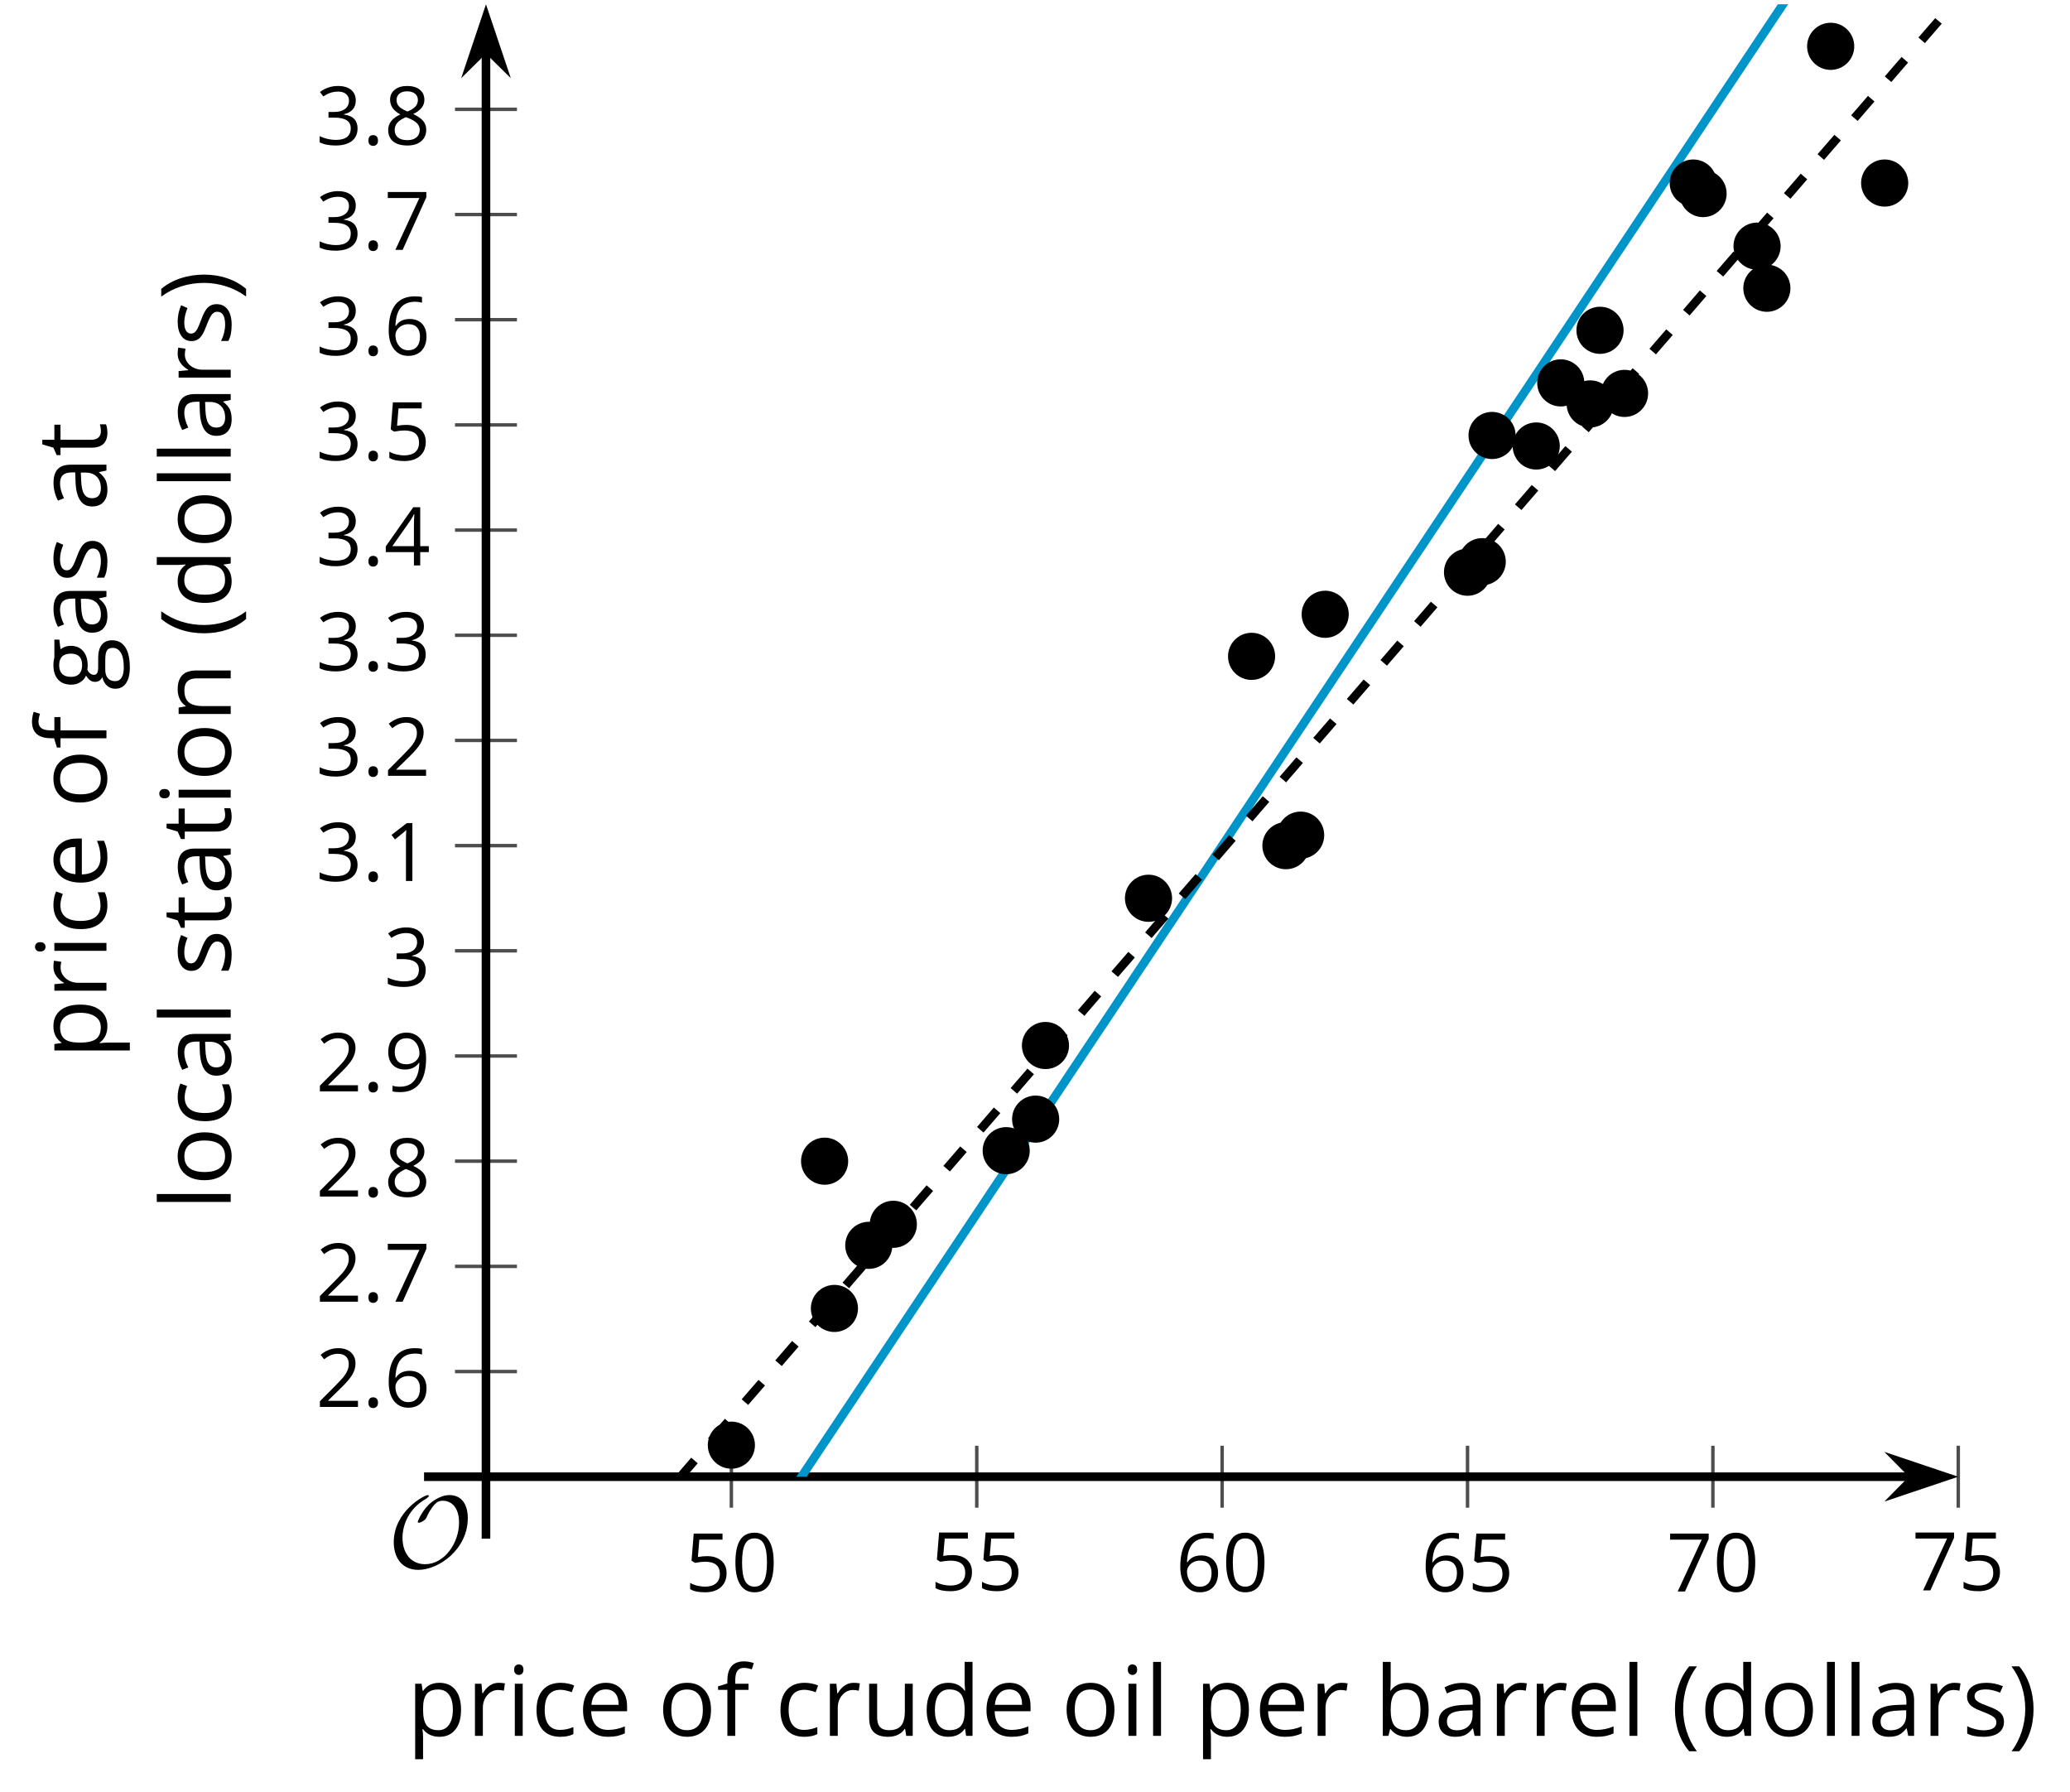 <?xml version='1.0' encoding='UTF-8'?>
<!-- This file was generated by dvisvgm 2.1.3 -->
<svg height='208.321pt' version='1.1' viewBox='-72 -72 240.658 208.321' width='240.658pt' xmlns='http://www.w3.org/2000/svg' xmlns:xlink='http://www.w3.org/1999/xlink'>
<defs>
<clipPath id='clip1'>
<path d='M-15.5 99.664H155.668V-71.504H-15.5Z'/>
</clipPath>
<path d='M9.289 -5.762C9.289 -7.281 8.62 -8.428 7.161 -8.428C5.918 -8.428 4.866 -7.424 4.782 -7.352C3.826 -6.408 3.467 -5.332 3.467 -5.308C3.467 -5.236 3.527 -5.224 3.587 -5.224C3.814 -5.224 4.005 -5.344 4.184 -5.475C4.399 -5.631 4.411 -5.667 4.543 -5.942C4.651 -6.181 4.926 -6.767 5.368 -7.269C5.655 -7.592 5.894 -7.771 6.372 -7.771C7.532 -7.771 8.273 -6.814 8.273 -5.248C8.273 -2.809 6.539 -0.395 4.328 -0.395C2.63 -0.395 1.698 -1.745 1.698 -3.455C1.698 -5.081 2.534 -6.874 4.28 -7.902C4.399 -7.974 4.758 -8.189 4.758 -8.345C4.758 -8.428 4.663 -8.428 4.639 -8.428C4.22 -8.428 0.681 -6.528 0.681 -2.941C0.681 -1.267 1.554 0.263 3.539 0.263C5.87 0.263 9.289 -2.08 9.289 -5.762Z' id='g0-79'/>
<use id='g7-8' transform='scale(1.2)' xlink:href='#g5-8'/>
<use id='g7-9' transform='scale(1.2)' xlink:href='#g5-9'/>
<use id='g7-65' transform='scale(1.2)' xlink:href='#g5-65'/>
<use id='g7-66' transform='scale(1.2)' xlink:href='#g5-66'/>
<use id='g7-67' transform='scale(1.2)' xlink:href='#g5-67'/>
<use id='g7-68' transform='scale(1.2)' xlink:href='#g5-68'/>
<use id='g7-69' transform='scale(1.2)' xlink:href='#g5-69'/>
<use id='g7-70' transform='scale(1.2)' xlink:href='#g5-70'/>
<use id='g7-71' transform='scale(1.2)' xlink:href='#g5-71'/>
<use id='g7-73' transform='scale(1.2)' xlink:href='#g5-73'/>
<use id='g7-76' transform='scale(1.2)' xlink:href='#g5-76'/>
<use id='g7-78' transform='scale(1.2)' xlink:href='#g5-78'/>
<use id='g7-79' transform='scale(1.2)' xlink:href='#g5-79'/>
<use id='g7-80' transform='scale(1.2)' xlink:href='#g5-80'/>
<use id='g7-82' transform='scale(1.2)' xlink:href='#g5-82'/>
<use id='g7-83' transform='scale(1.2)' xlink:href='#g5-83'/>
<use id='g7-84' transform='scale(1.2)' xlink:href='#g5-84'/>
<use id='g7-85' transform='scale(1.2)' xlink:href='#g5-85'/>
<path d='M0.378 -2.583C0.378 -1.782 0.497 -1.031 0.732 -0.336S1.312 0.971 1.763 1.492H2.5C2.072 0.912 1.745 0.272 1.519 -0.433S1.179 -1.855 1.179 -2.592C1.179 -3.343 1.289 -4.07 1.51 -4.779C1.736 -5.488 2.067 -6.137 2.509 -6.731H1.763C1.317 -6.197 0.971 -5.576 0.737 -4.866C0.497 -4.157 0.378 -3.398 0.378 -2.583Z' id='g5-8'/>
<path d='M2.413 -2.583C2.413 -3.389 2.293 -4.148 2.058 -4.862C1.823 -5.571 1.478 -6.192 1.027 -6.731H0.281C0.723 -6.137 1.054 -5.488 1.28 -4.779C1.501 -4.07 1.611 -3.343 1.611 -2.592C1.611 -1.855 1.496 -1.133 1.271 -0.433C1.045 0.272 0.718 0.916 0.29 1.492H1.027C1.473 0.976 1.819 0.368 2.053 -0.327C2.293 -1.022 2.413 -1.777 2.413 -2.583Z' id='g5-9'/>
<path d='M0.7 -0.488C0.7 -0.267 0.75 -0.11 0.856 -0.009C0.958 0.083 1.087 0.134 1.243 0.134C1.418 0.134 1.556 0.078 1.657 -0.028S1.809 -0.29 1.809 -0.488C1.809 -0.695 1.759 -0.847 1.657 -0.958C1.561 -1.059 1.423 -1.114 1.243 -1.114C1.068 -1.114 0.935 -1.059 0.838 -0.958C0.746 -0.847 0.7 -0.695 0.7 -0.488Z' id='g5-14'/>
<path d='M4.922 -3.375C4.922 -4.498 4.733 -5.355 4.355 -5.948C3.973 -6.542 3.421 -6.837 2.689 -6.837C1.938 -6.837 1.381 -6.552 1.018 -5.985S0.47 -4.549 0.47 -3.375C0.47 -2.238 0.658 -1.377 1.036 -0.792C1.413 -0.203 1.966 0.092 2.689 0.092C3.444 0.092 4.006 -0.193 4.374 -0.769C4.738 -1.344 4.922 -2.21 4.922 -3.375ZM1.243 -3.375C1.243 -4.355 1.358 -5.064 1.588 -5.506C1.819 -5.953 2.187 -6.174 2.689 -6.174C3.2 -6.174 3.568 -5.948 3.794 -5.497C4.024 -5.051 4.139 -4.342 4.139 -3.375S4.024 -1.699 3.794 -1.243C3.568 -0.792 3.2 -0.566 2.689 -0.566C2.187 -0.566 1.819 -0.792 1.588 -1.234C1.358 -1.685 1.243 -2.394 1.243 -3.375Z' id='g5-16'/>
<path d='M3.292 0V-6.731H2.647L0.866 -5.355L1.271 -4.83C1.92 -5.359 2.288 -5.658 2.366 -5.727S2.518 -5.866 2.583 -5.93C2.56 -5.576 2.546 -5.198 2.546 -4.797V0H3.292Z' id='g5-17'/>
<path d='M4.885 0V-0.709H1.423V-0.746L2.896 -2.187C3.554 -2.827 4.001 -3.352 4.24 -3.771S4.599 -4.609 4.599 -5.037C4.599 -5.585 4.42 -6.018 4.061 -6.344C3.702 -6.667 3.204 -6.828 2.574 -6.828C1.842 -6.828 1.169 -6.57 0.548 -6.054L0.953 -5.534C1.262 -5.778 1.538 -5.944 1.786 -6.036C2.04 -6.128 2.302 -6.174 2.583 -6.174C2.97 -6.174 3.273 -6.068 3.49 -5.856C3.706 -5.649 3.817 -5.364 3.817 -5.005C3.817 -4.751 3.775 -4.512 3.688 -4.291S3.471 -3.844 3.301 -3.61S2.772 -2.988 2.233 -2.44L0.46 -0.658V0H4.885Z' id='g5-18'/>
<path d='M4.632 -5.147C4.632 -5.668 4.452 -6.077 4.088 -6.381C3.725 -6.676 3.218 -6.828 2.564 -6.828C2.164 -6.828 1.786 -6.768 1.427 -6.639C1.064 -6.519 0.746 -6.344 0.47 -6.128L0.856 -5.612C1.192 -5.829 1.487 -5.976 1.75 -6.054S2.288 -6.174 2.583 -6.174C2.97 -6.174 3.278 -6.082 3.499 -5.893C3.729 -5.704 3.84 -5.447 3.84 -5.12C3.84 -4.71 3.688 -4.388 3.379 -4.153C3.071 -3.923 2.657 -3.808 2.132 -3.808H1.459V-3.149H2.122C3.407 -3.149 4.047 -2.739 4.047 -1.925C4.047 -1.013 3.467 -0.557 2.302 -0.557C2.007 -0.557 1.694 -0.594 1.363 -0.672C1.036 -0.746 0.723 -0.856 0.433 -0.999V-0.272C0.714 -0.138 0.999 -0.041 1.298 0.009C1.593 0.064 1.92 0.092 2.274 0.092C3.094 0.092 3.725 -0.083 4.171 -0.424C4.618 -0.769 4.839 -1.266 4.839 -1.906C4.839 -2.353 4.71 -2.716 4.448 -2.993S3.785 -3.439 3.246 -3.508V-3.545C3.688 -3.637 4.029 -3.821 4.273 -4.093C4.512 -4.365 4.632 -4.719 4.632 -5.147Z' id='g5-19'/>
<path d='M5.203 -1.547V-2.242H4.204V-6.768H3.393L0.198 -2.215V-1.547H3.471V0H4.204V-1.547H5.203ZM3.471 -2.242H0.962L3.066 -5.235C3.195 -5.428 3.333 -5.672 3.481 -5.967H3.518C3.485 -5.414 3.471 -4.917 3.471 -4.48V-2.242Z' id='g5-20'/>
<path d='M2.564 -4.111C2.215 -4.111 1.865 -4.075 1.51 -4.006L1.68 -6.027H4.374V-6.731H1.027L0.773 -3.582L1.169 -3.329C1.657 -3.416 2.049 -3.462 2.339 -3.462C3.49 -3.462 4.065 -2.993 4.065 -2.053C4.065 -1.57 3.913 -1.202 3.619 -0.948C3.315 -0.695 2.896 -0.566 2.357 -0.566C2.049 -0.566 1.731 -0.608 1.413 -0.681C1.096 -0.764 0.829 -0.87 0.612 -1.008V-0.272C1.013 -0.028 1.588 0.092 2.348 0.092C3.126 0.092 3.739 -0.106 4.18 -0.502C4.627 -0.898 4.848 -1.446 4.848 -2.141C4.848 -2.753 4.646 -3.232 4.236 -3.582C3.831 -3.936 3.273 -4.111 2.564 -4.111Z' id='g5-21'/>
<path d='M0.539 -2.878C0.539 -1.943 0.741 -1.215 1.151 -0.691C1.561 -0.17 2.113 0.092 2.808 0.092C3.458 0.092 3.978 -0.11 4.355 -0.506C4.742 -0.912 4.931 -1.459 4.931 -2.159C4.931 -2.785 4.756 -3.283 4.411 -3.646C4.061 -4.01 3.582 -4.194 2.979 -4.194C2.247 -4.194 1.713 -3.932 1.377 -3.402H1.321C1.358 -4.365 1.565 -5.074 1.948 -5.525C2.33 -5.971 2.878 -6.197 3.6 -6.197C3.904 -6.197 4.176 -6.16 4.411 -6.082V-6.74C4.213 -6.8 3.936 -6.828 3.591 -6.828C2.583 -6.828 1.823 -6.501 1.308 -5.847C0.797 -5.189 0.539 -4.199 0.539 -2.878ZM2.799 -0.557C2.509 -0.557 2.251 -0.635 2.026 -0.797C1.805 -0.958 1.63 -1.174 1.506 -1.446S1.321 -2.012 1.321 -2.33C1.321 -2.546 1.39 -2.753 1.529 -2.951C1.662 -3.149 1.846 -3.306 2.076 -3.421S2.56 -3.591 2.836 -3.591C3.283 -3.591 3.614 -3.462 3.84 -3.209S4.176 -2.606 4.176 -2.159C4.176 -1.639 4.056 -1.243 3.812 -0.967C3.573 -0.695 3.237 -0.557 2.799 -0.557Z' id='g5-22'/>
<path d='M1.312 0H2.159L4.913 -6.119V-6.731H0.433V-6.027H4.102L1.312 0Z' id='g5-23'/>
<path d='M2.689 -6.828C2.086 -6.828 1.602 -6.685 1.243 -6.39C0.879 -6.105 0.7 -5.714 0.7 -5.226C0.7 -4.88 0.792 -4.572 0.976 -4.291C1.16 -4.015 1.464 -3.757 1.888 -3.518C0.948 -3.089 0.479 -2.486 0.479 -1.717C0.479 -1.142 0.672 -0.695 1.059 -0.378C1.446 -0.064 1.998 0.092 2.716 0.092C3.393 0.092 3.927 -0.074 4.319 -0.405C4.71 -0.741 4.903 -1.188 4.903 -1.745C4.903 -2.122 4.788 -2.454 4.558 -2.744C4.328 -3.029 3.941 -3.301 3.393 -3.564C3.844 -3.789 4.171 -4.038 4.378 -4.309S4.687 -4.885 4.687 -5.216C4.687 -5.718 4.507 -6.114 4.148 -6.4S3.301 -6.828 2.689 -6.828ZM1.234 -1.699C1.234 -2.03 1.335 -2.316 1.542 -2.551C1.75 -2.79 2.081 -3.006 2.537 -3.204C3.131 -2.988 3.55 -2.762 3.789 -2.532C4.029 -2.297 4.148 -2.035 4.148 -1.736C4.148 -1.363 4.019 -1.068 3.766 -0.852S3.154 -0.529 2.698 -0.529C2.233 -0.529 1.874 -0.631 1.621 -0.838C1.363 -1.045 1.234 -1.331 1.234 -1.699ZM2.68 -6.206C3.071 -6.206 3.375 -6.114 3.6 -5.93C3.821 -5.75 3.932 -5.502 3.932 -5.193C3.932 -4.913 3.84 -4.664 3.656 -4.452C3.476 -4.24 3.163 -4.042 2.726 -3.858C2.238 -4.061 1.901 -4.263 1.722 -4.466S1.45 -4.913 1.45 -5.193C1.45 -5.502 1.561 -5.746 1.777 -5.93S2.297 -6.206 2.68 -6.206Z' id='g5-24'/>
<path d='M4.885 -3.858C4.885 -4.471 4.793 -5 4.609 -5.451C4.425 -5.898 4.162 -6.243 3.821 -6.473C3.476 -6.713 3.076 -6.828 2.62 -6.828C1.98 -6.828 1.469 -6.625 1.077 -6.22C0.681 -5.815 0.488 -5.262 0.488 -4.563C0.488 -3.923 0.663 -3.425 1.013 -3.071S1.837 -2.537 2.431 -2.537C2.781 -2.537 3.094 -2.606 3.375 -2.735C3.656 -2.873 3.877 -3.066 4.047 -3.32H4.102C4.07 -2.376 3.863 -1.68 3.49 -1.225C3.112 -0.764 2.555 -0.539 1.819 -0.539C1.506 -0.539 1.225 -0.58 0.981 -0.658V0C1.188 0.06 1.473 0.092 1.828 0.092C3.867 0.092 4.885 -1.225 4.885 -3.858ZM2.62 -6.174C2.91 -6.174 3.168 -6.096 3.398 -5.939C3.619 -5.783 3.798 -5.566 3.923 -5.295S4.111 -4.724 4.111 -4.401C4.111 -4.185 4.042 -3.983 3.909 -3.785S3.591 -3.435 3.352 -3.32C3.122 -3.204 2.864 -3.149 2.583 -3.149C2.132 -3.149 1.796 -3.278 1.575 -3.527C1.354 -3.785 1.243 -4.13 1.243 -4.572C1.243 -5.074 1.363 -5.47 1.602 -5.75S2.182 -6.174 2.62 -6.174Z' id='g5-25'/>
<path d='M3.913 0H4.48V-3.444C4.48 -4.033 4.337 -4.461 4.042 -4.728C3.757 -4.995 3.31 -5.129 2.707 -5.129C2.408 -5.129 2.113 -5.092 1.814 -5.014C1.519 -4.936 1.248 -4.83 0.999 -4.696L1.234 -4.111C1.763 -4.369 2.242 -4.498 2.661 -4.498C3.034 -4.498 3.306 -4.401 3.481 -4.217C3.646 -4.024 3.734 -3.734 3.734 -3.338V-3.025L2.878 -2.997C1.248 -2.947 0.433 -2.413 0.433 -1.395C0.433 -0.921 0.576 -0.552 0.856 -0.295C1.142 -0.037 1.533 0.092 2.035 0.092C2.408 0.092 2.721 0.037 2.974 -0.074C3.223 -0.189 3.471 -0.401 3.725 -0.718H3.762L3.913 0ZM2.187 -0.539C1.888 -0.539 1.653 -0.612 1.483 -0.755C1.317 -0.898 1.234 -1.11 1.234 -1.386C1.234 -1.74 1.367 -1.998 1.639 -2.164C1.906 -2.334 2.343 -2.426 2.951 -2.449L3.715 -2.482V-2.026C3.715 -1.556 3.582 -1.192 3.306 -0.93C3.039 -0.668 2.661 -0.539 2.187 -0.539Z' id='g5-65'/>
<path d='M3.158 -5.129C2.459 -5.129 1.929 -4.876 1.575 -4.374H1.538C1.561 -4.682 1.575 -5.032 1.575 -5.424V-7.164H0.81V0H1.358L1.519 -0.649H1.575C1.759 -0.396 1.989 -0.212 2.256 -0.092C2.532 0.032 2.832 0.092 3.158 0.092C3.817 0.092 4.328 -0.138 4.696 -0.599C5.069 -1.054 5.253 -1.699 5.253 -2.528S5.069 -3.996 4.705 -4.448C4.337 -4.903 3.821 -5.129 3.158 -5.129ZM3.048 -4.489C3.531 -4.489 3.886 -4.328 4.116 -4.006S4.461 -3.195 4.461 -2.537C4.461 -1.897 4.346 -1.404 4.116 -1.059C3.886 -0.718 3.536 -0.548 3.066 -0.548C2.546 -0.548 2.164 -0.7 1.929 -1.004C1.694 -1.312 1.575 -1.819 1.575 -2.528S1.69 -3.739 1.92 -4.042C2.15 -4.337 2.528 -4.489 3.048 -4.489Z' id='g5-66'/>
<path d='M2.827 0.092C3.338 0.092 3.766 0.005 4.102 -0.17V-0.847C3.66 -0.668 3.227 -0.576 2.808 -0.576C2.316 -0.576 1.948 -0.741 1.694 -1.073C1.446 -1.404 1.321 -1.878 1.321 -2.5C1.321 -3.808 1.832 -4.461 2.859 -4.461C3.011 -4.461 3.191 -4.438 3.389 -4.392C3.587 -4.351 3.771 -4.296 3.941 -4.227L4.176 -4.876C4.038 -4.945 3.849 -5.009 3.605 -5.06S3.122 -5.138 2.878 -5.138C2.127 -5.138 1.547 -4.908 1.142 -4.448C0.732 -3.987 0.529 -3.333 0.529 -2.491C0.529 -1.667 0.727 -1.031 1.133 -0.58C1.529 -0.134 2.095 0.092 2.827 0.092Z' id='g5-67'/>
<path d='M4.245 -0.677L4.346 0H4.968V-7.164H4.204V-5.111L4.222 -4.756L4.254 -4.392H4.194C3.831 -4.89 3.306 -5.138 2.62 -5.138C1.961 -5.138 1.45 -4.908 1.082 -4.448S0.529 -3.343 0.529 -2.509S0.714 -1.036 1.077 -0.585C1.446 -0.134 1.961 0.092 2.62 0.092C3.324 0.092 3.849 -0.166 4.204 -0.677H4.245ZM2.716 -0.548C2.261 -0.548 1.911 -0.714 1.676 -1.041S1.321 -1.855 1.321 -2.5C1.321 -3.135 1.441 -3.628 1.676 -3.978C1.915 -4.323 2.261 -4.498 2.707 -4.498C3.227 -4.498 3.61 -4.346 3.849 -4.042C4.084 -3.734 4.204 -3.223 4.204 -2.509V-2.348C4.204 -1.717 4.088 -1.257 3.849 -0.976C3.619 -0.691 3.237 -0.548 2.716 -0.548Z' id='g5-68'/>
<path d='M2.942 0.092C3.283 0.092 3.573 0.064 3.812 0.018C4.056 -0.037 4.309 -0.12 4.581 -0.235V-0.916C4.052 -0.691 3.513 -0.576 2.97 -0.576C2.454 -0.576 2.053 -0.727 1.768 -1.036C1.487 -1.344 1.335 -1.791 1.321 -2.385H4.797V-2.868C4.797 -3.55 4.613 -4.098 4.245 -4.512C3.877 -4.931 3.375 -5.138 2.744 -5.138C2.067 -5.138 1.533 -4.899 1.133 -4.42C0.727 -3.941 0.529 -3.297 0.529 -2.482C0.529 -1.676 0.746 -1.045 1.179 -0.589C1.607 -0.134 2.196 0.092 2.942 0.092ZM2.735 -4.498C3.135 -4.498 3.439 -4.369 3.656 -4.116C3.872 -3.858 3.978 -3.49 3.978 -3.006H1.34C1.381 -3.471 1.524 -3.84 1.768 -4.102C2.007 -4.365 2.33 -4.498 2.735 -4.498Z' id='g5-69'/>
<path d='M3.085 -4.452V-5.046H1.8V-5.373C1.8 -5.797 1.869 -6.105 2.007 -6.298C2.145 -6.487 2.357 -6.584 2.647 -6.584C2.855 -6.584 3.108 -6.538 3.402 -6.441L3.6 -7.053C3.241 -7.159 2.928 -7.215 2.661 -7.215C1.579 -7.215 1.036 -6.593 1.036 -5.355V-5.074L0.134 -4.797V-4.452H1.036V0H1.8V-4.452H3.085Z' id='g5-70'/>
<path d='M4.94 -5.046H3.195C2.983 -5.106 2.744 -5.138 2.482 -5.138C1.874 -5.138 1.404 -4.991 1.073 -4.687C0.741 -4.392 0.576 -3.964 0.576 -3.412C0.576 -3.08 0.658 -2.785 0.82 -2.528C0.985 -2.27 1.197 -2.086 1.459 -1.98C1.248 -1.851 1.091 -1.717 0.994 -1.579S0.847 -1.28 0.847 -1.096C0.847 -0.935 0.893 -0.792 0.976 -0.668C1.068 -0.543 1.174 -0.456 1.303 -0.396C0.948 -0.318 0.672 -0.166 0.474 0.06S0.18 0.548 0.18 0.856C0.18 1.303 0.359 1.653 0.718 1.897C1.073 2.141 1.584 2.265 2.242 2.265C3.103 2.265 3.757 2.118 4.204 1.823C4.65 1.533 4.876 1.105 4.876 0.548C4.876 0.11 4.728 -0.226 4.438 -0.456C4.144 -0.686 3.725 -0.801 3.177 -0.801H2.284C2.007 -0.801 1.814 -0.833 1.699 -0.902C1.584 -0.967 1.529 -1.068 1.529 -1.206C1.529 -1.469 1.69 -1.685 2.017 -1.855C2.15 -1.832 2.288 -1.819 2.44 -1.819C3.029 -1.819 3.494 -1.966 3.831 -2.261S4.337 -2.951 4.337 -3.444C4.337 -3.66 4.305 -3.858 4.236 -4.033C4.167 -4.204 4.093 -4.346 4.006 -4.452L4.94 -4.563V-5.046ZM0.916 0.847C0.916 0.539 1.013 0.299 1.206 0.134S1.671 -0.115 2.017 -0.115H2.933C3.398 -0.115 3.715 -0.064 3.886 0.046C4.056 0.147 4.139 0.341 4.139 0.612C4.139 0.939 3.987 1.202 3.674 1.39C3.37 1.584 2.891 1.68 2.251 1.68C1.823 1.68 1.492 1.611 1.262 1.469S0.916 1.119 0.916 0.847ZM1.331 -3.43C1.331 -3.812 1.427 -4.098 1.621 -4.291S2.09 -4.581 2.449 -4.581C3.204 -4.581 3.582 -4.204 3.582 -3.444C3.582 -2.721 3.209 -2.357 2.463 -2.357C2.109 -2.357 1.828 -2.449 1.63 -2.629S1.331 -3.076 1.331 -3.43Z' id='g5-71'/>
<path d='M1.575 0V-5.046H0.81V0H1.575ZM0.746 -6.413C0.746 -6.243 0.787 -6.114 0.875 -6.031C0.962 -5.944 1.068 -5.902 1.197 -5.902C1.321 -5.902 1.427 -5.944 1.515 -6.031C1.602 -6.114 1.648 -6.243 1.648 -6.413S1.602 -6.713 1.515 -6.796S1.321 -6.92 1.197 -6.92C1.068 -6.92 0.962 -6.878 0.875 -6.796C0.787 -6.717 0.746 -6.588 0.746 -6.413Z' id='g5-73'/>
<path d='M1.575 0V-7.164H0.81V0H1.575Z' id='g5-76'/>
<path d='M4.263 0H5.028V-3.292C5.028 -3.936 4.876 -4.406 4.567 -4.696C4.259 -4.991 3.803 -5.138 3.195 -5.138C2.85 -5.138 2.532 -5.069 2.251 -4.936C1.971 -4.797 1.75 -4.604 1.593 -4.355H1.556L1.432 -5.046H0.81V0H1.575V-2.647C1.575 -3.306 1.699 -3.775 1.943 -4.061S2.574 -4.489 3.103 -4.489C3.504 -4.489 3.794 -4.388 3.983 -4.185S4.263 -3.674 4.263 -3.264V0Z' id='g5-78'/>
<path d='M5.166 -2.528C5.166 -3.329 4.959 -3.964 4.54 -4.434C4.125 -4.903 3.564 -5.138 2.859 -5.138C2.127 -5.138 1.556 -4.908 1.146 -4.448C0.737 -3.992 0.529 -3.352 0.529 -2.528C0.529 -1.998 0.626 -1.533 0.815 -1.137S1.275 -0.437 1.625 -0.226S2.376 0.092 2.827 0.092C3.559 0.092 4.13 -0.138 4.544 -0.599C4.959 -1.064 5.166 -1.704 5.166 -2.528ZM1.321 -2.528C1.321 -3.177 1.45 -3.669 1.704 -3.996S2.334 -4.489 2.836 -4.489C3.343 -4.489 3.725 -4.323 3.987 -3.987C4.245 -3.656 4.374 -3.168 4.374 -2.528C4.374 -1.878 4.245 -1.39 3.987 -1.05C3.725 -0.718 3.347 -0.548 2.845 -0.548S1.966 -0.718 1.708 -1.054S1.321 -1.883 1.321 -2.528Z' id='g5-79'/>
<path d='M3.158 0.092C3.817 0.092 4.328 -0.138 4.696 -0.599C5.069 -1.054 5.253 -1.699 5.253 -2.528C5.253 -3.352 5.074 -3.996 4.705 -4.452C4.346 -4.908 3.826 -5.138 3.158 -5.138C2.822 -5.138 2.523 -5.078 2.261 -4.954S1.773 -4.632 1.575 -4.355H1.538L1.432 -5.046H0.81V2.265H1.575V0.189C1.575 -0.074 1.556 -0.355 1.519 -0.649H1.575C1.759 -0.396 1.989 -0.212 2.256 -0.092C2.532 0.032 2.832 0.092 3.158 0.092ZM3.048 -4.489C3.494 -4.489 3.844 -4.319 4.088 -3.987C4.337 -3.646 4.461 -3.168 4.461 -2.537C4.461 -1.915 4.337 -1.432 4.088 -1.077C3.844 -0.723 3.504 -0.548 3.066 -0.548C2.546 -0.548 2.164 -0.7 1.929 -1.004C1.694 -1.312 1.575 -1.819 1.575 -2.528V-2.698C1.579 -3.32 1.699 -3.775 1.929 -4.061S2.532 -4.489 3.048 -4.489Z' id='g5-80'/>
<path d='M3.112 -5.138C2.795 -5.138 2.505 -5.051 2.242 -4.871S1.754 -4.438 1.565 -4.111H1.529L1.441 -5.046H0.81V0H1.575V-2.707C1.575 -3.2 1.722 -3.614 2.007 -3.946C2.302 -4.277 2.647 -4.443 3.057 -4.443C3.218 -4.443 3.402 -4.42 3.61 -4.374L3.715 -5.083C3.536 -5.12 3.338 -5.138 3.112 -5.138Z' id='g5-82'/>
<path d='M4.065 -1.377C4.065 -1.713 3.959 -1.989 3.748 -2.21C3.541 -2.431 3.135 -2.652 2.537 -2.868C2.099 -3.029 1.805 -3.154 1.653 -3.241S1.39 -3.416 1.317 -3.513C1.252 -3.61 1.215 -3.725 1.215 -3.858C1.215 -4.056 1.308 -4.213 1.492 -4.328S1.948 -4.498 2.311 -4.498C2.721 -4.498 3.181 -4.392 3.688 -4.185L3.959 -4.807C3.439 -5.028 2.91 -5.138 2.366 -5.138C1.782 -5.138 1.326 -5.018 0.99 -4.779C0.654 -4.544 0.488 -4.217 0.488 -3.808C0.488 -3.577 0.534 -3.379 0.635 -3.214C0.727 -3.048 0.875 -2.901 1.077 -2.772C1.271 -2.638 1.607 -2.486 2.076 -2.311C2.569 -2.122 2.901 -1.957 3.076 -1.814C3.241 -1.676 3.329 -1.51 3.329 -1.312C3.329 -1.05 3.223 -0.856 3.006 -0.727C2.79 -0.603 2.486 -0.539 2.086 -0.539C1.828 -0.539 1.561 -0.576 1.28 -0.645C1.004 -0.714 0.746 -0.81 0.502 -0.935V-0.226C0.875 -0.014 1.4 0.092 2.067 0.092C2.698 0.092 3.191 -0.037 3.541 -0.29S4.065 -0.907 4.065 -1.377Z' id='g5-83'/>
<path d='M2.44 -0.539C2.187 -0.539 1.989 -0.622 1.846 -0.783S1.63 -1.179 1.63 -1.483V-4.452H3.094V-5.046H1.63V-6.215H1.188L0.866 -5.138L0.143 -4.82V-4.452H0.866V-1.45C0.866 -0.424 1.354 0.092 2.33 0.092C2.459 0.092 2.606 0.078 2.762 0.055C2.928 0.028 3.048 -0.005 3.131 -0.046V-0.631C3.057 -0.608 2.956 -0.589 2.832 -0.571C2.707 -0.548 2.574 -0.539 2.44 -0.539Z' id='g5-84'/>
<path d='M1.529 -5.046H0.755V-1.745C0.755 -1.105 0.907 -0.635 1.215 -0.345C1.519 -0.055 1.98 0.092 2.592 0.092C2.947 0.092 3.264 0.028 3.545 -0.106C3.821 -0.239 4.038 -0.428 4.194 -0.677H4.236L4.346 0H4.977V-5.046H4.213V-2.394C4.213 -1.74 4.088 -1.271 3.849 -0.981C3.6 -0.691 3.218 -0.548 2.689 -0.548C2.288 -0.548 1.998 -0.649 1.809 -0.852S1.529 -1.363 1.529 -1.773V-5.046Z' id='g5-85'/>
</defs>
<g id='page1'>
<path d='M13.027 103.265V96.062M41.559 103.265V96.062M70.086 103.265V96.062M98.614 103.265V96.062M127.141 103.265V96.062M155.668 103.265V96.062' fill='none' stroke='#4d4d4d' stroke-linejoin='bevel' stroke-miterlimit='10.037' stroke-width='0.4'/>
<path d='M-19.102 87.437H-11.898M-19.102 75.211H-11.898M-19.102 62.98H-11.898M-19.102 50.754H-11.898M-19.102 38.527H-11.898M-19.102 26.3H-11.898M-19.102 14.074H-11.898M-19.102 1.847H-11.898M-19.102 -10.379H-11.898M-19.102 -22.606H-11.898M-19.102 -34.836H-11.898M-19.102 -47.063H-11.898M-19.102 -59.289H-11.898' fill='none' stroke='#4d4d4d' stroke-linejoin='bevel' stroke-miterlimit='10.037' stroke-width='0.4'/>
<path d='M-15.5 99.664H150.375' fill='none' stroke='#000000' stroke-linejoin='bevel' stroke-miterlimit='10.037' stroke-width='1'/>
<path d='M154.094 99.664L148.902 97.918L150.625 99.664L148.902 101.41Z'/>
<path d='M154.094 99.664L148.902 97.918L150.625 99.664L148.902 101.41Z' fill='none' stroke='#000000' stroke-miterlimit='10.037' stroke-width='1'/>
<path d='M-15.5 99.664V-66.211' fill='none' stroke='#000000' stroke-linejoin='bevel' stroke-miterlimit='10.037' stroke-width='1'/>
<path d='M-15.5 -69.93L-17.242 -64.738L-15.5 -66.461L-13.754 -64.738Z'/>
<path d='M-15.5 -69.93L-17.242 -64.738L-15.5 -66.461L-13.754 -64.738Z' fill='none' stroke='#000000' stroke-miterlimit='10.037' stroke-width='1'/>
<g transform='matrix(1 0 0 1 -4.85 -47.811)'>
<use x='12.475' xlink:href='#g5-21' y='160.818'/>
<use x='17.879' xlink:href='#g5-16' y='160.818'/>
</g>
<g transform='matrix(1 0 0 1 23.678 -47.938)'>
<use x='12.475' xlink:href='#g5-21' y='160.818'/>
<use x='17.879' xlink:href='#g5-21' y='160.818'/>
</g>
<g transform='matrix(1 0 0 1 52.206 -47.811)'>
<use x='12.475' xlink:href='#g5-22' y='160.818'/>
<use x='17.879' xlink:href='#g5-16' y='160.818'/>
</g>
<g transform='matrix(1 0 0 1 80.734 -47.811)'>
<use x='12.475' xlink:href='#g5-22' y='160.818'/>
<use x='17.879' xlink:href='#g5-21' y='160.818'/>
</g>
<g transform='matrix(1 0 0 1 109.262 -47.811)'>
<use x='12.475' xlink:href='#g5-23' y='160.818'/>
<use x='17.879' xlink:href='#g5-16' y='160.818'/>
</g>
<g transform='matrix(1 0 0 1 137.79 -47.938)'>
<use x='12.475' xlink:href='#g5-23' y='160.818'/>
<use x='17.879' xlink:href='#g5-21' y='160.818'/>
</g>
<g transform='matrix(1 0 0 1 -47.744 -69.27)'>
<use x='12.475' xlink:href='#g5-18' y='160.818'/>
<use x='17.879' xlink:href='#g5-14' y='160.818'/>
<use x='20.396' xlink:href='#g5-22' y='160.818'/>
</g>
<g transform='matrix(1 0 0 1 -47.744 -81.498)'>
<use x='12.475' xlink:href='#g5-18' y='160.818'/>
<use x='17.879' xlink:href='#g5-14' y='160.818'/>
<use x='20.396' xlink:href='#g5-23' y='160.818'/>
</g>
<g transform='matrix(1 0 0 1 -47.744 -93.725)'>
<use x='12.475' xlink:href='#g5-18' y='160.818'/>
<use x='17.879' xlink:href='#g5-14' y='160.818'/>
<use x='20.396' xlink:href='#g5-24' y='160.818'/>
</g>
<g transform='matrix(1 0 0 1 -47.744 -105.952)'>
<use x='12.475' xlink:href='#g5-18' y='160.818'/>
<use x='17.879' xlink:href='#g5-14' y='160.818'/>
<use x='20.396' xlink:href='#g5-25' y='160.818'/>
</g>
<g transform='matrix(1 0 0 1 -39.822 -118.179)'>
<use x='12.475' xlink:href='#g5-19' y='160.818'/>
</g>
<g transform='matrix(1 0 0 1 -47.744 -130.407)'>
<use x='12.475' xlink:href='#g5-19' y='160.818'/>
<use x='17.879' xlink:href='#g5-14' y='160.818'/>
<use x='20.396' xlink:href='#g5-17' y='160.818'/>
</g>
<g transform='matrix(1 0 0 1 -47.744 -142.633)'>
<use x='12.475' xlink:href='#g5-19' y='160.818'/>
<use x='17.879' xlink:href='#g5-14' y='160.818'/>
<use x='20.396' xlink:href='#g5-18' y='160.818'/>
</g>
<g transform='matrix(1 0 0 1 -47.744 -154.861)'>
<use x='12.475' xlink:href='#g5-19' y='160.818'/>
<use x='17.879' xlink:href='#g5-14' y='160.818'/>
<use x='20.396' xlink:href='#g5-19' y='160.818'/>
</g>
<g transform='matrix(1 0 0 1 -47.744 -167.087)'>
<use x='12.475' xlink:href='#g5-19' y='160.818'/>
<use x='17.879' xlink:href='#g5-14' y='160.818'/>
<use x='20.396' xlink:href='#g5-20' y='160.818'/>
</g>
<g transform='matrix(1 0 0 1 -47.744 -179.315)'>
<use x='12.475' xlink:href='#g5-19' y='160.818'/>
<use x='17.879' xlink:href='#g5-14' y='160.818'/>
<use x='20.396' xlink:href='#g5-21' y='160.818'/>
</g>
<g transform='matrix(1 0 0 1 -47.744 -191.542)'>
<use x='12.475' xlink:href='#g5-19' y='160.818'/>
<use x='17.879' xlink:href='#g5-14' y='160.818'/>
<use x='20.396' xlink:href='#g5-22' y='160.818'/>
</g>
<g transform='matrix(1 0 0 1 -47.744 -203.769)'>
<use x='12.475' xlink:href='#g5-19' y='160.818'/>
<use x='17.879' xlink:href='#g5-14' y='160.818'/>
<use x='20.396' xlink:href='#g5-23' y='160.818'/>
</g>
<g transform='matrix(1 0 0 1 -47.744 -215.996)'>
<use x='12.475' xlink:href='#g5-19' y='160.818'/>
<use x='17.879' xlink:href='#g5-14' y='160.818'/>
<use x='20.396' xlink:href='#g5-24' y='160.818'/>
</g>
<path clip-path='url(#clip1)' d='M-44.027 197.472L-42.879 195.754L-41.734 194.035L-40.586 192.312L-39.441 190.593L-38.293 188.871L-37.145 187.152L-36 185.433L-34.852 183.711L-33.707 181.992L-32.559 180.269L-31.41 178.55L-30.266 176.832L-29.117 175.109L-27.973 173.39L-26.824 171.671L-25.676 169.949L-24.531 168.23L-23.383 166.507L-22.238 164.789L-21.09 163.07L-19.941 161.347L-18.797 159.628L-17.648 157.906L-16.504 156.187L-15.355 154.468L-14.207 152.746L-13.062 151.027L-11.914 149.304L-10.77 147.586L-9.621 145.867L-8.473 144.144L-7.328 142.425L-6.18 140.703L-5.035 138.984L-3.887 137.265L-2.742 135.543L-1.594 133.824L-0.445 132.101L0.699 130.382L1.848 128.664L2.992 126.941L4.141 125.222L5.289 123.5L6.434 121.781L7.582 120.062L8.727 118.339L9.875 116.621L11.024 114.898L12.168 113.179L13.316 111.461L14.461 109.738L15.609 108.019L16.758 106.296L17.902 104.578L19.051 102.859L20.195 101.136L21.344 99.418L22.492 97.695L23.637 95.976L24.785 94.257L25.93 92.535L27.078 90.816L28.227 89.093L29.371 87.375L30.52 85.656L31.664 83.933L32.812 82.214L33.961 80.492L35.105 78.773L36.254 77.054L37.398 75.332L38.547 73.613L39.695 71.894L40.84 70.171L41.988 68.453L43.133 66.73L44.281 65.011L45.43 63.293L46.574 61.57L47.723 59.851L48.867 58.129L50.016 56.41L51.164 54.691L52.309 52.968L53.457 51.25L54.602 49.527L55.75 47.808L56.899 46.089L58.043 44.367L59.192 42.648L60.336 40.925L61.485 39.207L62.629 37.488L63.778 35.765L64.926 34.046L66.071 32.324L67.219 30.605L68.364 28.886L69.512 27.164L70.66 25.445L71.805 23.722L72.953 22.004L74.098 20.285L75.246 18.562L76.395 16.843L77.539 15.121L78.688 13.402L79.832 11.683L80.981 9.961L82.129 8.242L83.274 6.519L84.422 4.8L85.567 3.082L86.715 1.359L87.864 -0.36L89.008 -2.082L90.156 -3.801L91.301 -5.52L92.449 -7.243L93.598 -8.961L94.742 -10.684L95.891 -12.403L97.035 -14.121L98.184 -15.844L99.332 -17.563L100.477 -19.286L101.625 -21.004L102.77 -22.723L103.918 -24.446L105.067 -26.164L106.211 -27.883L107.36 -29.606L108.504 -31.325L109.653 -33.047L110.801 -34.766L111.946 -36.485L113.094 -38.207L114.239 -39.926L115.387 -41.649L116.535 -43.368L117.68 -45.086L118.828 -46.809L119.973 -48.528L121.121 -50.25L122.27 -51.969L123.414 -53.688L124.563 -55.411L125.707 -57.129L126.856 -58.852L128 -60.571L129.149 -62.289L130.297 -64.012L131.442 -65.731L132.59 -67.453L133.735 -69.172L134.883 -70.891L136.031 -72.614L137.176 -74.332L138.324 -76.055L139.469 -77.774L140.617 -79.493L141.766 -81.215L142.91 -82.934L144.059 -84.657L145.203 -86.375L146.352 -88.094L147.5 -89.817L148.645 -91.536L149.793 -93.254L150.938 -94.977L152.086 -96.696L153.235 -98.418L154.379 -100.137L155.528 -101.856L156.672 -103.578L157.821 -105.297L158.969 -107.02L160.114 -108.739L161.262 -110.457L162.406 -112.18L163.555 -113.899L164.703 -115.621L165.848 -117.34L166.996 -119.059L168.141 -120.782L169.289 -122.5L170.438 -124.223L171.582 -125.942L172.731 -127.661L173.875 -129.383L175.024 -131.102L176.172 -132.825L177.317 -134.543L178.465 -136.262L179.61 -137.985L180.758 -139.703L181.906 -141.426L183.051 -143.145L184.199 -144.864' fill='none' stroke='#0095c8' stroke-linejoin='bevel' stroke-miterlimit='10.037' stroke-width='1'/>
<path clip-path='url(#clip1)' d='M-44.027 158.839L-42.879 157.511L-41.734 156.183L-40.586 154.859L-39.441 153.531L-38.293 152.203L-37.145 150.875L-36 149.55L-34.852 148.222L-33.707 146.894L-32.559 145.566L-31.41 144.242L-30.266 142.914L-29.117 141.586L-27.973 140.261L-26.824 138.933L-25.676 137.605L-24.531 136.277L-23.383 134.953L-22.238 133.625L-21.09 132.296L-19.941 130.968L-18.797 129.644L-17.648 128.316L-16.504 126.988L-15.355 125.66L-14.207 124.336L-13.062 123.007L-11.914 121.679L-10.77 120.355L-9.621 119.027L-8.473 117.699L-7.328 116.371L-6.18 115.046L-5.035 113.718L-3.887 112.39L-2.742 111.062L-1.594 109.738L-0.445 108.41L0.699 107.082L1.848 105.753L2.992 104.429L4.141 103.101L5.289 101.773L6.434 100.449L7.582 99.121L8.727 97.793L9.875 96.464L11.024 95.14L12.168 93.812L13.316 92.484L14.461 91.156L15.609 89.832L16.758 88.504L17.902 87.175L19.051 85.847L20.195 84.523L21.344 83.195L22.492 81.867L23.637 80.539L24.785 79.214L25.93 77.886L27.078 76.558L28.227 75.234L29.371 73.906L30.52 72.578L31.664 71.25L32.812 69.925L33.961 68.597L35.105 67.269L36.254 65.941L37.398 64.617L38.547 63.289L39.695 61.961L40.84 60.632L41.988 59.308L43.133 57.98L44.281 56.652L45.43 55.328L46.574 54L47.723 52.671L48.867 51.343L50.016 50.019L51.164 48.691L52.309 47.363L53.457 46.035L54.602 44.711L55.75 43.382L56.899 42.054L58.043 40.726L59.192 39.402L60.336 38.074L61.485 36.746L62.629 35.421L63.778 34.093L64.926 32.765L66.071 31.437L67.219 30.113L68.364 28.785L69.512 27.457L70.66 26.129L71.805 24.804L72.953 23.476L74.098 22.148L75.246 20.82L76.395 19.496L77.539 18.168L78.688 16.839L79.832 15.515L80.981 14.187L82.129 12.859L83.274 11.531L84.422 10.207L85.567 8.879L86.715 7.55L87.864 6.222L89.008 4.898L90.156 3.57L91.301 2.242L92.449 0.914L93.598 -0.411L94.742 -1.739L95.891 -3.067L97.035 -4.391L98.184 -5.719L99.332 -7.047L100.477 -8.375L101.625 -9.7L102.77 -11.028L103.918 -12.356L105.067 -13.684L106.211 -15.008L107.36 -16.336L108.504 -17.664L109.653 -18.993L110.801 -20.317L111.946 -21.645L113.094 -22.973L114.239 -24.301L115.387 -25.625L116.535 -26.954L117.68 -28.282L118.828 -29.606L119.973 -30.934L121.121 -32.262L122.27 -33.59L123.414 -34.914L124.563 -36.243L125.707 -37.571L126.856 -38.899L128 -40.223L129.149 -41.551L130.297 -42.879L131.442 -44.207L132.59 -45.532L133.735 -46.86L134.883 -48.188L136.031 -49.512L137.176 -50.84L138.324 -52.168L139.469 -53.496L140.617 -54.821L141.766 -56.149L142.91 -57.477L144.059 -58.805L145.203 -60.129L146.352 -61.457L147.5 -62.786L148.645 -64.114L149.793 -65.438L150.938 -66.766L152.086 -68.094L153.235 -69.418L154.379 -70.746L155.528 -72.075L156.672 -73.403L157.821 -74.727L158.969 -76.055L160.114 -77.383L161.262 -78.711L162.406 -80.036L163.555 -81.364L164.703 -82.692L165.848 -84.02L166.996 -85.344L168.141 -86.672L169.289 -88L170.438 -89.325L171.582 -90.653L172.731 -91.981L173.875 -93.309L175.024 -94.633L176.172 -95.961L177.317 -97.289L178.465 -98.618L179.61 -99.942L180.758 -101.27L181.906 -102.598L183.051 -103.926L184.199 -105.25' fill='none' stroke='#000000' stroke-dasharray='2.989,2.989' stroke-linejoin='bevel' stroke-miterlimit='10.037' stroke-width='1'/>
<path clip-path='url(#clip1)' d='M136.156 -38.493C136.156 -40.008 134.93 -41.235 133.418 -41.235C131.903 -41.235 130.676 -40.008 130.676 -38.493C130.676 -36.981 131.903 -35.754 133.418 -35.754C134.93 -35.754 136.156 -36.981 136.156 -38.493Z'/>
<path clip-path='url(#clip1)' d='M149.852 -50.719C149.852 -52.235 148.625 -53.461 147.11 -53.461C145.598 -53.461 144.371 -52.235 144.371 -50.719C144.371 -49.207 145.598 -47.981 147.11 -47.981C148.625 -47.981 149.852 -49.207 149.852 -50.719Z'/>
<path clip-path='url(#clip1)' d='M103.063 -6.707C103.063 -8.219 101.836 -9.446 100.324 -9.446C98.813 -9.446 97.586 -8.219 97.586 -6.707C97.586 -5.192 98.813 -3.965 100.324 -3.965C101.836 -3.965 103.063 -5.192 103.063 -6.707Z'/>
<path clip-path='url(#clip1)' d='M15.77 95.996C15.77 94.484 14.543 93.257 13.027 93.257C11.516 93.257 10.289 94.484 10.289 95.996C10.289 97.507 11.516 98.734 13.027 98.734C14.543 98.734 15.77 97.507 15.77 95.996Z'/>
<path clip-path='url(#clip1)' d='M76.246 4.296C76.246 2.785 75.02 1.558 73.508 1.558S70.77 2.785 70.77 4.296C70.77 5.812 71.996 7.039 73.508 7.039S76.246 5.812 76.246 4.296Z'/>
<path clip-path='url(#clip1)' d='M80.242 26.304C80.242 24.793 79.016 23.566 77.504 23.566C75.989 23.566 74.762 24.793 74.762 26.304C74.762 27.82 75.989 29.046 77.504 29.046C79.016 29.046 80.242 27.82 80.242 26.304Z'/>
<path clip-path='url(#clip1)' d='M64.266 32.418C64.266 30.906 63.039 29.679 61.528 29.679C60.012 29.679 58.785 30.906 58.785 32.418C58.785 33.933 60.012 35.16 61.528 35.16C63.039 35.16 64.266 33.933 64.266 32.418Z'/>
<path clip-path='url(#clip1)' d='M135.016 -43.383C135.016 -44.899 133.789 -46.125 132.278 -46.125C130.762 -46.125 129.535 -44.899 129.535 -43.383C129.535 -41.871 130.762 -40.645 132.278 -40.645C133.789 -40.645 135.016 -41.871 135.016 -43.383Z'/>
<path clip-path='url(#clip1)' d='M112.192 -27.493C112.192 -29.004 110.965 -30.231 109.453 -30.231C107.942 -30.231 106.715 -29.004 106.715 -27.493C106.715 -25.977 107.942 -24.75 109.453 -24.75C110.965 -24.75 112.192 -25.977 112.192 -27.493Z'/>
<path clip-path='url(#clip1)' d='M31.746 72.765C31.746 71.254 30.52 70.027 29.004 70.027C27.492 70.027 26.266 71.254 26.266 72.765C26.266 74.277 27.492 75.504 29.004 75.504C30.52 75.504 31.746 74.277 31.746 72.765Z'/>
<path clip-path='url(#clip1)' d='M84.805 -0.594C84.805 -2.106 83.578 -3.332 82.067 -3.332C80.555 -3.332 79.328 -2.106 79.328 -0.594C79.328 0.921 80.555 2.148 82.067 2.148C83.578 2.148 84.805 0.921 84.805 -0.594Z'/>
<path clip-path='url(#clip1)' d='M116.758 -33.602C116.758 -35.118 115.531 -36.344 114.02 -36.344C112.504 -36.344 111.278 -35.118 111.278 -33.602C111.278 -32.09 112.504 -30.864 114.02 -30.864C115.531 -30.864 116.758 -32.09 116.758 -33.602Z'/>
<path clip-path='url(#clip1)' d='M127.598 -50.719C127.598 -52.235 126.371 -53.461 124.86 -53.461C123.344 -53.461 122.117 -52.235 122.117 -50.719C122.117 -49.207 123.344 -47.981 124.86 -47.981C126.371 -47.981 127.598 -49.207 127.598 -50.719Z'/>
<path clip-path='url(#clip1)' d='M26.609 62.984C26.609 61.472 25.383 60.246 23.871 60.246C22.355 60.246 21.129 61.472 21.129 62.984S22.355 65.722 23.871 65.722C25.383 65.722 26.609 64.496 26.609 62.984Z'/>
<path clip-path='url(#clip1)' d='M143.574 -66.614C143.574 -68.129 142.348 -69.356 140.836 -69.356C139.321 -69.356 138.094 -68.129 138.094 -66.614C138.094 -65.102 139.321 -63.875 140.836 -63.875C142.348 -63.875 143.574 -65.102 143.574 -66.614Z'/>
<path clip-path='url(#clip1)' d='M34.598 70.32C34.598 68.808 33.371 67.582 31.855 67.582C30.344 67.582 29.117 68.808 29.117 70.32S30.344 73.058 31.855 73.058C33.371 73.058 34.598 71.832 34.598 70.32Z'/>
<path clip-path='url(#clip1)' d='M115.617 -25.047C115.617 -26.559 114.391 -27.786 112.875 -27.786C111.364 -27.786 110.137 -26.559 110.137 -25.047C110.137 -23.532 111.364 -22.305 112.875 -22.305C114.391 -22.305 115.617 -23.532 115.617 -25.047Z'/>
<path clip-path='url(#clip1)' d='M128.739 -49.496C128.739 -51.012 127.512 -52.239 126 -52.239C124.489 -52.239 123.262 -51.012 123.262 -49.496C123.262 -47.985 124.489 -46.758 126 -46.758C127.512 -46.758 128.739 -47.985 128.739 -49.496Z'/>
<path clip-path='url(#clip1)' d='M109.34 -20.157C109.34 -21.668 108.114 -22.895 106.602 -22.895C105.086 -22.895 103.86 -21.668 103.86 -20.157C103.86 -18.641 105.086 -17.414 106.602 -17.414C108.114 -17.414 109.34 -18.641 109.34 -20.157Z'/>
<path clip-path='url(#clip1)' d='M119.61 -26.27C119.61 -27.782 118.383 -29.008 116.871 -29.008C115.36 -29.008 114.133 -27.782 114.133 -26.27C114.133 -24.754 115.36 -23.528 116.871 -23.528C118.383 -23.528 119.61 -24.754 119.61 -26.27Z'/>
<path clip-path='url(#clip1)' d='M101.352 -5.485C101.352 -6.996 100.125 -8.223 98.614 -8.223C97.102 -8.223 95.875 -6.996 95.875 -5.485C95.875 -3.969 97.102 -2.743 98.614 -2.743C100.125 -2.743 101.352 -3.969 101.352 -5.485Z'/>
<path clip-path='url(#clip1)' d='M52.285 49.535C52.285 48.023 51.059 46.796 49.543 46.796C48.031 46.796 46.805 48.023 46.805 49.535C46.805 51.046 48.031 52.277 49.543 52.277C51.059 52.277 52.285 51.046 52.285 49.535Z'/>
<path clip-path='url(#clip1)' d='M47.719 61.761C47.719 60.25 46.492 59.023 44.98 59.023S42.242 60.25 42.242 61.761C42.242 63.273 43.469 64.5 44.98 64.5S47.719 63.273 47.719 61.761Z'/>
<path clip-path='url(#clip1)' d='M104.207 -21.379C104.207 -22.891 102.981 -24.118 101.465 -24.118C99.953 -24.118 98.727 -22.891 98.727 -21.379C98.727 -19.864 99.953 -18.637 101.465 -18.637C102.981 -18.637 104.207 -19.864 104.207 -21.379Z'/>
<path clip-path='url(#clip1)' d='M81.953 25.082C81.953 23.57 80.727 22.343 79.215 22.343C77.699 22.343 76.473 23.57 76.473 25.082C76.473 26.597 77.699 27.824 79.215 27.824C80.727 27.824 81.953 26.597 81.953 25.082Z'/>
<path clip-path='url(#clip1)' d='M27.75 80.101C27.75 78.589 26.523 77.363 25.012 77.363C23.496 77.363 22.27 78.589 22.27 80.101S23.496 82.839 25.012 82.839C26.523 82.839 27.75 81.613 27.75 80.101Z'/>
<path clip-path='url(#clip1)' d='M51.145 58.093C51.145 56.582 49.918 55.355 48.402 55.355C46.891 55.355 45.664 56.582 45.664 58.093C45.664 59.605 46.891 60.832 48.402 60.832C49.918 60.832 51.145 59.605 51.145 58.093Z'/>
<g transform='matrix(1 0 0 1 -39.379 -50.59)'>
<use x='12.475' xlink:href='#g0-79' y='160.818'/>
</g>
<path d='M-15.5 106.863V99.664' fill='none' stroke='#000000' stroke-linejoin='bevel' stroke-miterlimit='10.037' stroke-width='1'/>
<path d='M-22.699 99.664H-15.5' fill='none' stroke='#000000' stroke-linejoin='bevel' stroke-miterlimit='10.037' stroke-width='1'/>
<g transform='matrix(1 0 0 1 -37.179 -31.032)'>
<use x='12.475' xlink:href='#g7-80' y='160.818'/>
<use x='19.425' xlink:href='#g7-82' y='160.818'/>
<use x='24.059' xlink:href='#g7-73' y='160.818'/>
<use x='26.921' xlink:href='#g7-67' y='160.818'/>
<use x='32.327' xlink:href='#g7-69' y='160.818'/>
<use x='41.641' xlink:href='#g7-79' y='160.818'/>
<use x='48.5' xlink:href='#g7-70' y='160.818'/>
<use x='55.281' xlink:href='#g7-67' y='160.818'/>
<use x='60.687' xlink:href='#g7-82' y='160.818'/>
<use x='65.321' xlink:href='#g7-85' y='160.818'/>
<use x='72.283' xlink:href='#g7-68' y='160.818'/>
<use x='79.233' xlink:href='#g7-69' y='160.818'/>
<use x='88.546' xlink:href='#g7-79' y='160.818'/>
<use x='95.406' xlink:href='#g7-73' y='160.818'/>
<use x='98.268' xlink:href='#g7-76' y='160.818'/>
<use x='104.072' xlink:href='#g7-80' y='160.818'/>
<use x='111.023' xlink:href='#g7-69' y='160.818'/>
<use x='117.394' xlink:href='#g7-82' y='160.818'/>
<use x='124.969' xlink:href='#g7-66' y='160.818'/>
<use x='131.92' xlink:href='#g7-65' y='160.818'/>
<use x='138.235' xlink:href='#g7-82' y='160.818'/>
<use x='142.869' xlink:href='#g7-82' y='160.818'/>
<use x='147.275' xlink:href='#g7-69' y='160.818'/>
<use x='153.647' xlink:href='#g7-76' y='160.818'/>
<use x='159.45' xlink:href='#g7-8' y='160.818'/>
<use x='162.801' xlink:href='#g7-68' y='160.818'/>
<use x='169.752' xlink:href='#g7-79' y='160.818'/>
<use x='176.611' xlink:href='#g7-76' y='160.818'/>
<use x='179.473' xlink:href='#g7-76' y='160.818'/>
<use x='182.336' xlink:href='#g7-65' y='160.818'/>
<use x='188.65' xlink:href='#g7-82' y='160.818'/>
<use x='193.284' xlink:href='#g7-83' y='160.818'/>
<use x='198.702' xlink:href='#g7-9' y='160.818'/>
</g>
<g transform='matrix(0 -1 1 0 -205.996 81.166)'>
<use x='30.079' xlink:href='#g7-80' y='146.372'/>
<use x='37.029' xlink:href='#g7-82' y='146.372'/>
<use x='41.663' xlink:href='#g7-73' y='146.372'/>
<use x='44.525' xlink:href='#g7-67' y='146.372'/>
<use x='49.931' xlink:href='#g7-69' y='146.372'/>
<use x='59.244' xlink:href='#g7-79' y='146.372'/>
<use x='66.104' xlink:href='#g7-70' y='146.372'/>
<use x='72.885' xlink:href='#g7-71' y='146.372'/>
<use x='79.097' xlink:href='#g7-65' y='146.372'/>
<use x='85.412' xlink:href='#g7-83' y='146.372'/>
<use x='93.771' xlink:href='#g7-65' y='146.372'/>
<use x='100.085' xlink:href='#g7-84' y='146.372'/>
<use x='12.475' xlink:href='#g7-76' y='160.818'/>
<use x='15.337' xlink:href='#g7-79' y='160.818'/>
<use x='22.197' xlink:href='#g7-67' y='160.818'/>
<use x='27.603' xlink:href='#g7-65' y='160.818'/>
<use x='33.917' xlink:href='#g7-76' y='160.818'/>
<use x='39.721' xlink:href='#g7-83' y='160.818'/>
<use x='45.139' xlink:href='#g7-84' y='160.818'/>
<use x='49.148' xlink:href='#g7-65' y='160.818'/>
<use x='55.462' xlink:href='#g7-84' y='160.818'/>
<use x='59.471' xlink:href='#g7-73' y='160.818'/>
<use x='62.334' xlink:href='#g7-79' y='160.818'/>
<use x='69.193' xlink:href='#g7-78' y='160.818'/>
<use x='79.097' xlink:href='#g7-8' y='160.818'/>
<use x='82.448' xlink:href='#g7-68' y='160.818'/>
<use x='89.398' xlink:href='#g7-79' y='160.818'/>
<use x='96.258' xlink:href='#g7-76' y='160.818'/>
<use x='99.12' xlink:href='#g7-76' y='160.818'/>
<use x='101.982' xlink:href='#g7-65' y='160.818'/>
<use x='108.297' xlink:href='#g7-82' y='160.818'/>
<use x='112.931' xlink:href='#g7-83' y='160.818'/>
<use x='118.348' xlink:href='#g7-9' y='160.818'/>
</g>
</g>
</svg>